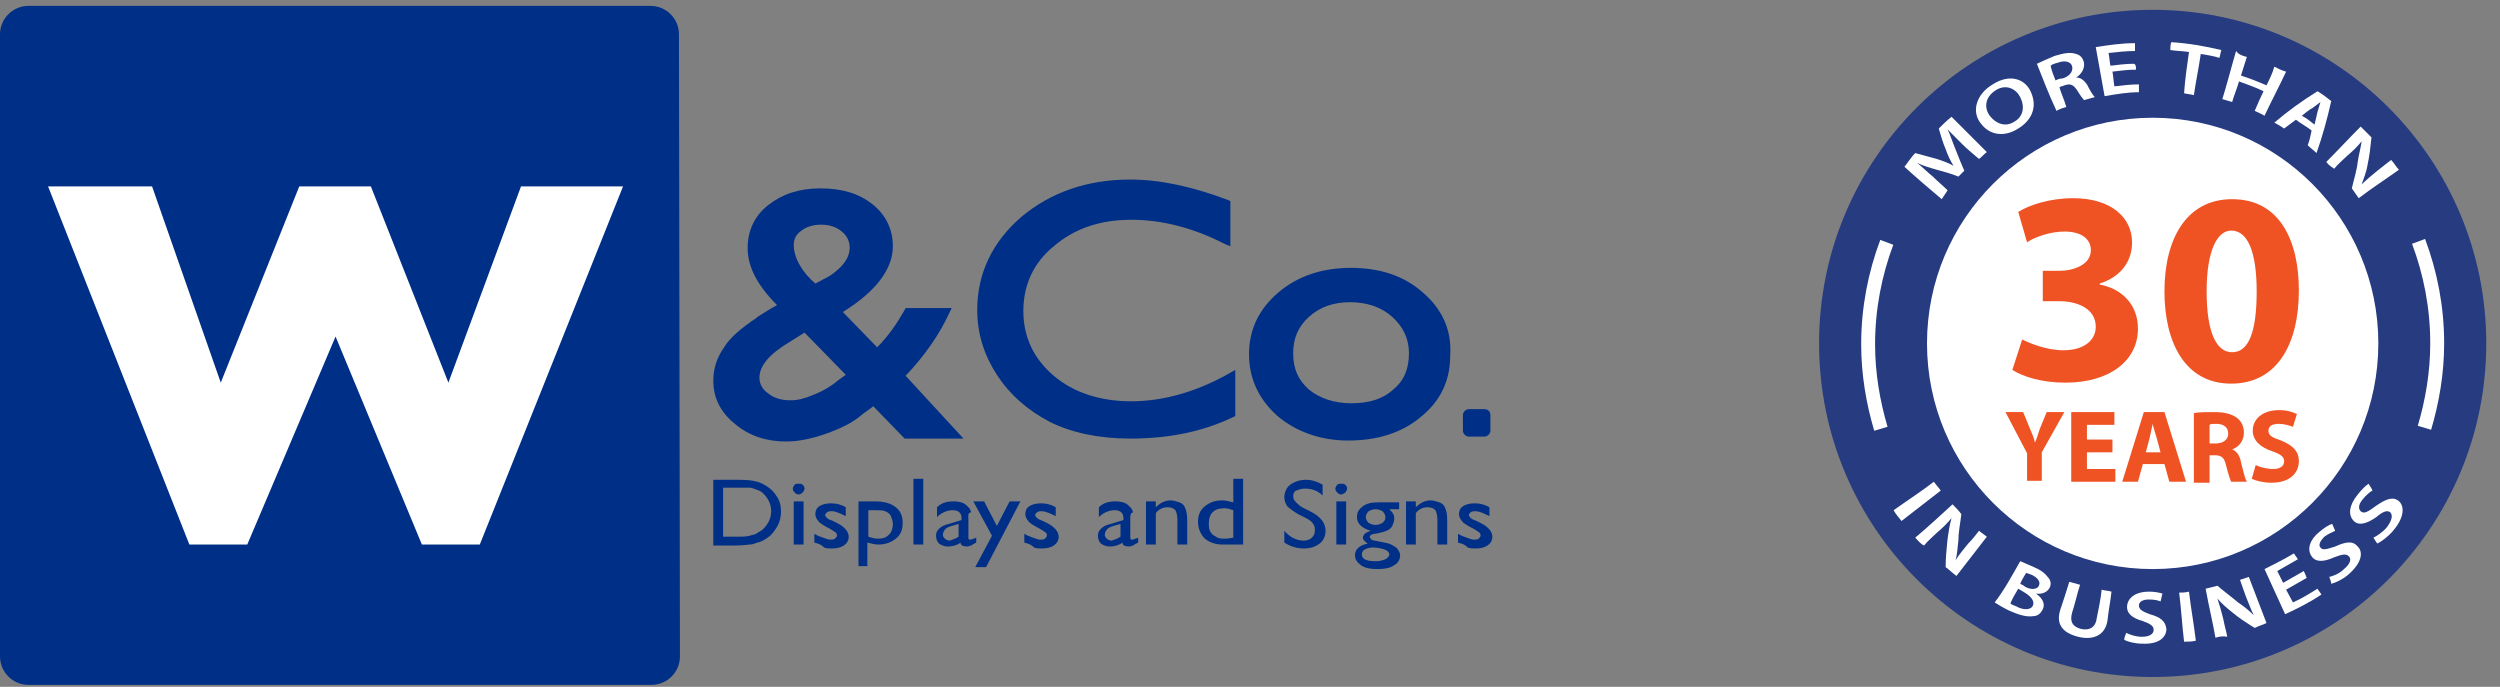 <?xml version="1.0" encoding="utf-8"?>
<!-- Generator: Adobe Illustrator 22.1.0, SVG Export Plug-In . SVG Version: 6.00 Build 0)  -->
<svg version="1.1" id="Layer_1" xmlns="http://www.w3.org/2000/svg" xmlns:xlink="http://www.w3.org/1999/xlink" x="0px" y="0px"
	 viewBox="0 0 254.8 70" style="enable-background:new 0 0 254.8 70;" xml:space="preserve">
<rect x="0" y="0" width="254.8" height="70" fill="#808080" stroke="none"/>
<style type="text/css">
	.st0{fill:#002F87;}
	.st1{fill:#FFFFFF;}
	.st2{fill:#263B80;}
	.st3{fill:#EF5323;}
	.st4{fill:none;stroke:#FFFFFF;stroke-width:0.642;stroke-miterlimit:10;}
	.st5{fill:none;stroke:#FFFFFF;stroke-width:1.417;stroke-miterlimit:10;}
</style>
<path class="st0" d="M69.3,66.9c0,1.6-1.3,2.9-2.9,2.9H2.9c-1.6,0-2.9-1.3-2.9-2.9V3.5c0-1.6,1.3-2.9,2.9-2.9h63.4
	c1.6,0,2.9,1.3,2.9,2.9L69.3,66.9L69.3,66.9z"/>
<g>
	<path class="st0" d="M72.7,55.6v-6.7h2.6c1,0,1.8,0.1,2.4,0.4c0.6,0.3,1.1,0.7,1.4,1.2c0.4,0.5,0.5,1.1,0.5,1.7
		c0,0.4-0.1,0.9-0.3,1.3c-0.2,0.4-0.5,0.8-0.8,1.1c-0.4,0.3-0.8,0.6-1.3,0.7c-0.3,0.1-0.5,0.2-0.8,0.2c-0.2,0-0.7,0.1-1.4,0.1H72.7z
		 M75.1,49.7h-1.4v5h1.4c0.5,0,1,0,1.3-0.1s0.6-0.1,0.8-0.3c0.2-0.1,0.4-0.2,0.6-0.4c0.5-0.5,0.8-1.1,0.8-1.8s-0.3-1.3-0.8-1.8
		c-0.2-0.2-0.4-0.3-0.7-0.4c-0.3-0.1-0.5-0.2-0.7-0.2C76,49.7,75.6,49.7,75.1,49.7z"/>
	<path class="st0" d="M81.4,49.3c0.2,0,0.3,0,0.4,0.1s0.2,0.2,0.2,0.4c0,0.1-0.1,0.3-0.2,0.4c-0.1,0.1-0.3,0.2-0.4,0.2
		c-0.2,0-0.3-0.1-0.4-0.2c-0.1-0.1-0.2-0.2-0.2-0.4c0-0.1,0.1-0.3,0.2-0.4C81.1,49.3,81.2,49.3,81.4,49.3z M80.9,51.1h1v4.4h-1V51.1
		z"/>
	<path class="st0" d="M83,55.3v-0.9c0.3,0.2,0.6,0.3,0.9,0.4c0.3,0.1,0.5,0.2,0.7,0.2s0.4,0,0.5-0.1s0.2-0.2,0.2-0.3s0-0.2-0.1-0.3
		s-0.3-0.2-0.6-0.4c-0.6-0.3-1.1-0.6-1.2-0.8c-0.2-0.2-0.3-0.5-0.3-0.7c0-0.3,0.1-0.6,0.4-0.8s0.7-0.3,1.2-0.3s1,0.1,1.5,0.4v0.9
		c-0.6-0.3-1.1-0.5-1.4-0.5c-0.2,0-0.3,0-0.5,0.1c-0.1,0.1-0.2,0.2-0.2,0.3s0.1,0.2,0.2,0.3s0.3,0.2,0.6,0.3l0.4,0.2
		c0.8,0.4,1.2,0.9,1.2,1.4c0,0.4-0.2,0.7-0.5,0.9s-0.7,0.3-1.2,0.3c-0.3,0-0.6,0-0.8-0.1C83.7,55.5,83.4,55.4,83,55.3z"/>
	<path class="st0" d="M87.5,57.8v-6.7h1.7c0.9,0,1.6,0.2,2.1,0.6c0.5,0.4,0.7,0.9,0.7,1.6c0,0.7-0.2,1.2-0.7,1.6
		c-0.5,0.4-1.1,0.6-1.8,0.6c-0.3,0-0.7-0.1-1.1-0.2v2.4h-0.9C87.5,57.7,87.5,57.8,87.5,57.8z M89.2,52h-0.7v2.7
		c0.3,0.1,0.6,0.2,1,0.2c0.5,0,0.8-0.1,1.1-0.4c0.3-0.3,0.4-0.7,0.4-1.1c0-0.3-0.1-0.5-0.2-0.8c-0.1-0.2-0.3-0.4-0.6-0.5
		C90,52,89.6,52,89.2,52z"/>
	<path class="st0" d="M93.1,48.8h1v6.7h-1V48.8z"/>
	<path class="st0" d="M98.7,52.9v1.9c0,0.2,0.1,0.2,0.2,0.2s0.3-0.1,0.6-0.2v0.5c-0.2,0.1-0.4,0.2-0.5,0.3c-0.1,0-0.3,0.1-0.4,0.1
		c-0.4,0-0.7-0.1-0.7-0.4c-0.4,0.3-0.9,0.4-1.3,0.4c-0.3,0-0.6-0.1-0.9-0.3c-0.2-0.2-0.3-0.5-0.3-0.8s0.1-0.5,0.3-0.7
		c0.2-0.2,0.5-0.4,1-0.5L98,53v-0.2c0-0.5-0.3-0.8-0.9-0.8c-0.5,0-1.1,0.2-1.6,0.7v-1c0.4-0.4,0.9-0.6,1.7-0.6c0.5,0,1,0.1,1.3,0.4
		c0.1,0.1,0.2,0.2,0.3,0.3c0.1,0.1,0.1,0.3,0.2,0.4C98.6,52.3,98.7,52.5,98.7,52.9z M97.7,54.7v-1.3L97,53.6
		c-0.3,0.1-0.6,0.2-0.7,0.4c-0.1,0.1-0.2,0.3-0.2,0.5s0.1,0.3,0.2,0.4c0.1,0.1,0.3,0.2,0.5,0.2C97.1,55,97.4,54.9,97.7,54.7z"/>
	<path class="st0" d="M102.9,51.1h1.1l-3.5,6.7h-1.1l1.7-3.2l-1.9-3.5h1.1l1.3,2.5L102.9,51.1z"/>
	<path class="st0" d="M104.4,55.3v-0.9c0.3,0.2,0.6,0.3,0.9,0.4c0.3,0.1,0.5,0.2,0.7,0.2s0.4,0,0.5-0.1s0.2-0.2,0.2-0.3
		s0-0.2-0.1-0.3s-0.3-0.2-0.6-0.4c-0.6-0.3-1.1-0.6-1.2-0.8c-0.2-0.2-0.3-0.5-0.3-0.7c0-0.3,0.1-0.6,0.4-0.8s0.7-0.3,1.2-0.3
		s1,0.1,1.5,0.4v0.9c-0.6-0.3-1.1-0.5-1.4-0.5c-0.2,0-0.3,0-0.5,0.1c-0.1,0.1-0.2,0.2-0.2,0.3s0.1,0.2,0.2,0.3s0.3,0.2,0.6,0.3
		l0.4,0.2c0.8,0.4,1.2,0.9,1.2,1.4c0,0.4-0.2,0.7-0.5,0.9s-0.7,0.3-1.2,0.3c-0.3,0-0.6,0-0.8-0.1C105.1,55.5,104.8,55.4,104.4,55.3z
		"/>
	<path class="st0" d="M115.2,52.9v1.9c0,0.2,0.1,0.2,0.2,0.2s0.3-0.1,0.6-0.2v0.5c-0.2,0.1-0.4,0.2-0.5,0.3c-0.1,0-0.3,0.1-0.4,0.1
		c-0.4,0-0.7-0.1-0.7-0.4c-0.4,0.3-0.9,0.4-1.3,0.4c-0.3,0-0.6-0.1-0.9-0.3c-0.2-0.2-0.3-0.5-0.3-0.8s0.1-0.5,0.3-0.7
		c0.2-0.2,0.5-0.4,1-0.5l1.3-0.4v-0.2c0-0.5-0.3-0.8-0.9-0.8c-0.5,0-1.1,0.2-1.6,0.7v-1c0.4-0.4,0.9-0.6,1.7-0.6
		c0.5,0,1,0.1,1.3,0.4c0.1,0.1,0.2,0.2,0.3,0.3c0.1,0.1,0.1,0.3,0.2,0.4C115.2,52.3,115.2,52.5,115.2,52.9z M114.2,54.7v-1.3
		l-0.7,0.2c-0.3,0.1-0.6,0.2-0.7,0.4c-0.1,0.1-0.2,0.3-0.2,0.5s0.1,0.3,0.2,0.4c0.1,0.1,0.3,0.2,0.5,0.2
		C113.6,55,113.9,54.9,114.2,54.7z"/>
	<path class="st0" d="M117.8,51.1v0.6c0.4-0.4,0.9-0.7,1.5-0.7c0.3,0,0.6,0.1,0.9,0.2c0.3,0.1,0.5,0.3,0.6,0.6
		c0.1,0.2,0.2,0.6,0.2,1.2v2.5h-1V53c0-0.5-0.1-0.8-0.2-1c-0.2-0.2-0.4-0.3-0.8-0.3c-0.5,0-0.9,0.2-1.2,0.6v3.2h-1v-4.4H117.8z"/>
	<path class="st0" d="M125.7,48.8h1v6.7h-2.1c-0.7,0-1.3-0.2-1.8-0.6c-0.4-0.4-0.7-1-0.7-1.7s0.2-1.2,0.7-1.6c0.5-0.4,1-0.6,1.8-0.6
		c0.3,0,0.7,0.1,1.1,0.2V48.8z M125.7,54.8V52c-0.3-0.1-0.6-0.2-0.9-0.2c-0.5,0-0.9,0.1-1.2,0.4c-0.3,0.3-0.4,0.7-0.4,1.2
		s0.1,0.8,0.4,1.1c0.2,0.1,0.3,0.2,0.5,0.3s0.5,0.1,0.9,0.1L125.7,54.8L125.7,54.8z"/>
	<path class="st0" d="M133.1,52.8l-0.8-0.4c-0.5-0.3-0.9-0.6-1.1-0.8c-0.2-0.3-0.3-0.6-0.3-0.9c0-0.5,0.2-1,0.6-1.3
		c0.4-0.3,1-0.5,1.6-0.5s1.2,0.2,1.7,0.5v1.1c-0.5-0.5-1.1-0.7-1.8-0.7c-0.4,0-0.6,0.1-0.9,0.2c-0.2,0.1-0.3,0.3-0.3,0.6
		c0,0.2,0.1,0.4,0.3,0.6c0.2,0.2,0.4,0.4,0.8,0.6l0.8,0.4c0.9,0.5,1.4,1.1,1.4,1.9c0,0.5-0.2,1-0.6,1.3c-0.4,0.3-0.9,0.5-1.6,0.5
		c-0.7,0-1.4-0.2-2-0.6v-1.2c0.6,0.7,1.3,1,2,1c0.3,0,0.6-0.1,0.8-0.3s0.3-0.4,0.3-0.6C134.1,53.5,133.7,53.1,133.1,52.8z"/>
	<path class="st0" d="M136.7,49.3c0.2,0,0.3,0,0.4,0.1c0.1,0.1,0.2,0.2,0.2,0.4c0,0.1-0.1,0.3-0.2,0.4c-0.1,0.1-0.3,0.2-0.4,0.2
		c-0.2,0-0.3-0.1-0.4-0.2c-0.1-0.1-0.2-0.2-0.2-0.4c0-0.1,0.1-0.3,0.2-0.4C136.4,49.3,136.5,49.3,136.7,49.3z M136.2,51.1h1v4.4h-1
		V51.1z"/>
	<path class="st0" d="M138.3,52.7c0-0.5,0.2-0.8,0.6-1.1c0.4-0.3,0.9-0.4,1.6-0.4h2.1v0.7h-1c0.2,0.2,0.3,0.3,0.4,0.5
		c0.1,0.1,0.1,0.3,0.1,0.5s-0.1,0.5-0.2,0.7c-0.1,0.2-0.3,0.4-0.6,0.5c-0.2,0.1-0.6,0.2-1.1,0.3c-0.4,0-0.6,0.2-0.6,0.3
		s0.1,0.2,0.2,0.3c0.1,0.1,0.4,0.1,0.8,0.2c0.6,0.1,1,0.2,1.2,0.3s0.3,0.2,0.5,0.3c0.2,0.2,0.4,0.5,0.4,0.8c0,0.4-0.2,0.8-0.6,1
		c-0.4,0.3-1,0.4-1.7,0.4s-1.3-0.1-1.7-0.4c-0.4-0.3-0.6-0.6-0.6-1c0-0.6,0.4-1,1.3-1.2c-0.3-0.2-0.5-0.4-0.5-0.6
		c0-0.1,0.1-0.3,0.2-0.4c0.1-0.1,0.3-0.2,0.6-0.3C138.7,53.8,138.3,53.3,138.3,52.7z M139.9,55.8c-0.3,0-0.6,0.1-0.8,0.2
		c-0.2,0.1-0.3,0.3-0.3,0.5c0,0.5,0.5,0.7,1.4,0.7c0.4,0,0.8-0.1,1-0.2c0.2-0.1,0.4-0.3,0.4-0.5s-0.2-0.4-0.5-0.5
		C140.8,55.9,140.4,55.8,139.9,55.8z M140.2,51.9c-0.3,0-0.5,0.1-0.7,0.2c-0.2,0.2-0.3,0.4-0.3,0.6c0,0.2,0.1,0.4,0.3,0.6
		c0.2,0.1,0.4,0.2,0.7,0.2s0.5-0.1,0.7-0.2c0.2-0.2,0.3-0.3,0.3-0.6c0-0.2-0.1-0.4-0.3-0.6C140.7,52,140.5,51.9,140.2,51.9z"/>
	<path class="st0" d="M144.3,51.1v0.6c0.4-0.4,0.9-0.7,1.5-0.7c0.3,0,0.6,0.1,0.9,0.2c0.3,0.1,0.5,0.3,0.6,0.6
		c0.1,0.2,0.2,0.6,0.2,1.2v2.5h-1V53c0-0.5-0.1-0.8-0.2-1c-0.2-0.2-0.4-0.3-0.8-0.3c-0.5,0-0.9,0.2-1.2,0.6v3.2h-1v-4.4H144.3z"/>
	<path class="st0" d="M148.6,55.3v-0.9c0.3,0.2,0.6,0.3,0.9,0.4c0.3,0.1,0.5,0.2,0.7,0.2s0.4,0,0.5-0.1s0.2-0.2,0.2-0.3
		s0-0.2-0.1-0.3s-0.3-0.2-0.6-0.4c-0.6-0.3-1.1-0.6-1.2-0.8c-0.2-0.2-0.3-0.5-0.3-0.7c0-0.3,0.1-0.6,0.4-0.8
		c0.3-0.2,0.7-0.3,1.2-0.3s1,0.1,1.5,0.4v0.9c-0.6-0.3-1.1-0.5-1.4-0.5c-0.2,0-0.3,0-0.5,0.1c-0.1,0.1-0.2,0.2-0.2,0.3
		s0.1,0.2,0.2,0.3c0.1,0.1,0.3,0.2,0.6,0.3l0.4,0.2c0.8,0.4,1.2,0.9,1.2,1.4c0,0.4-0.2,0.7-0.5,0.9s-0.7,0.3-1.2,0.3
		c-0.3,0-0.6,0-0.8-0.1C149.3,55.5,149,55.4,148.6,55.3z"/>
</g>
<g>
	<path class="st0" d="M92.3,38.3c2-2.1,3.5-4.3,4.5-6.5l0.2-0.4h-4.7l-0.1,0.2c-0.8,1.4-1.7,2.7-2.8,3.8l-3.5-3.6
		c3.4-2.1,5.1-4.4,5.1-6.7c0-1.7-0.7-3.2-2.1-4.3c-1.4-1.1-3.1-1.6-5.3-1.6c-2.2,0-3.9,0.6-5.3,1.7s-2.1,2.6-2.1,4.4
		c0,1.9,1,3.8,3,5.8c-0.6,0.3-1.2,0.7-2,1.2l-0.1,0.1c-1.5,1-2.7,2-3.3,3c-0.7,1-1.1,2.1-1.1,3.4c0,1.7,0.7,3.2,2.2,4.4
		c1.4,1.2,3.2,1.8,5.2,1.8c1.3,0,2.7-0.3,4.1-0.8s2.7-1.1,3.6-1.9l0,0c0.5-0.4,1-0.7,1.2-0.9l3.2,3.3h6L92.3,38.3z M80.6,40.8
		c-0.9,0-1.7-0.2-2.3-0.7c-0.6-0.4-0.9-1-0.9-1.6c0-1.2,1-2.4,3-3.6l1.6-1l4.2,4.3l-0.7,0.5c-0.7,0.6-1.5,1.1-2.5,1.5
		C82.1,40.6,81.3,40.8,80.6,40.8z M83.1,28.9c-0.7-0.6-1.2-1.2-1.6-1.9c-0.4-0.7-0.6-1.4-0.6-2s0.2-1.1,0.8-1.5
		c0.5-0.4,1.2-0.6,2-0.6s1.5,0.2,2.1,0.7c0.5,0.4,0.8,1,0.8,1.6c0,1.1-0.7,2-2,2.9L83.1,28.9z"/>
	<path class="st0" d="M125.2,38.1c-3.2,1.8-6.6,2.8-9.9,2.8c-3.2,0-5.9-0.9-7.9-2.6c-2-1.7-3.1-3.9-3.1-6.6c0-2.6,1-4.9,3.1-6.6
		c2.1-1.8,4.7-2.7,7.9-2.7c3.1,0,6.3,0.8,9.6,2.5l0.5,0.2v-4.6l-0.2-0.1c-3.7-1.4-7-2.1-10-2.1c-4.4,0-8.1,1.3-11.1,3.8
		c-3,2.6-4.5,5.8-4.5,9.5c0,2.4,0.7,4.6,2,6.6s3.1,3.6,5.4,4.8c2.2,1.1,5,1.7,8.2,1.7c3.9,0,7.4-0.7,10.5-2.2l0.2-0.1v-4.7
		L125.2,38.1z"/>
	<path class="st0" d="M145,29.8c-1.9-1.7-4.4-2.5-7.3-2.5c-2.9,0-5.4,0.8-7.4,2.5s-3,3.8-3,6.3s1,4.6,2.9,6.3
		c1.9,1.6,4.4,2.5,7.2,2.5c3,0,5.5-0.8,7.4-2.4c2-1.6,3-3.7,3-6.2C148,33.7,147,31.5,145,29.8z M142,39.7c-1.1,1-2.5,1.4-4.3,1.4
		c-1.7,0-3.2-0.5-4.3-1.4c-1.1-1-1.6-2.1-1.6-3.7c0-1.5,0.5-2.7,1.6-3.7s2.5-1.5,4.2-1.5s3.2,0.5,4.3,1.5s1.7,2.2,1.7,3.7
		C143.6,37.6,143.1,38.8,142,39.7z"/>
</g>
<path class="st0" d="M151.3,41.7h-1.6c-0.3,0-0.6,0.3-0.6,0.6v1.6c0,0.3,0.3,0.6,0.6,0.6h1.6c0.3,0,0.6-0.3,0.6-0.6v-1.6
	C151.9,41.9,151.6,41.7,151.3,41.7z"/>
<g>
	<polygon class="st1" points="63.5,19 48.9,55.5 43,55.5 34.2,34.3 25.2,55.5 19.3,55.5 4.9,19 15.5,19 22.5,39 30.5,19 37.8,19 
		45.7,39 53.1,19 	"/>
</g>
<circle class="st2" cx="219.4" cy="35" r="34"/>
<circle class="st1" cx="219.4" cy="35" r="23"/>
<path class="st3" d="M206.6,49.1v-2.9l-2.2-4.2h1.8l0.7,1.7c0.2,0.5,0.4,0.9,0.5,1.4h0c0.2-0.4,0.3-0.8,0.5-1.4l0.7-1.7h1.8
	l-2.3,4.1v2.9H206.6z"/>
<path class="st3" d="M215.3,46.1h-2.6v1.7h2.9v1.3h-4.5V42h4.4v1.3h-2.8v1.5h2.6V46.1z"/>
<path class="st3" d="M218.4,47.3l-0.5,1.8h-1.6l2.2-7.1h2.1l2.2,7.1h-1.7l-0.5-1.8H218.4z M220.2,46.1l-0.4-1.5
	c-0.1-0.4-0.3-0.9-0.4-1.4h0c-0.1,0.4-0.2,1-0.3,1.4l-0.4,1.5H220.2z"/>
<path class="st3" d="M223.6,42.1c0.5-0.1,1.3-0.1,2.1-0.1c1,0,1.8,0.2,2.3,0.6c0.4,0.3,0.7,0.8,0.7,1.5c0,0.9-0.6,1.5-1.2,1.7v0
	c0.5,0.2,0.8,0.7,0.9,1.3c0.2,0.8,0.4,1.7,0.6,2h-1.6c-0.1-0.2-0.3-0.8-0.5-1.6c-0.2-0.9-0.5-1.1-1.2-1.1h-0.5v2.8h-1.6V42.1z
	 M225.2,45.2h0.6c0.8,0,1.3-0.4,1.3-1c0-0.6-0.4-1-1.2-1c-0.4,0-0.6,0-0.7,0.1V45.2z"/>
<path class="st3" d="M229.9,47.4c0.4,0.2,1.1,0.4,1.8,0.4c0.7,0,1.1-0.3,1.1-0.8c0-0.4-0.3-0.7-1.2-1c-1.2-0.4-2-1.1-2-2.1
	c0-1.2,1-2.1,2.7-2.1c0.8,0,1.4,0.2,1.8,0.4l-0.4,1.3c-0.3-0.1-0.8-0.3-1.5-0.3c-0.7,0-1,0.3-1,0.7c0,0.5,0.4,0.7,1.3,1
	c1.2,0.5,1.8,1.1,1.8,2.1c0,1.2-0.9,2.2-2.8,2.2c-0.8,0-1.6-0.2-2-0.4L229.9,47.4z"/>
<g>
	<g>
		<path class="st1" d="M200,14.7c-0.5-0.5-1-1-1.5-1.5c0,0,0,0,0,0c0.3,0.6,0.5,1.3,0.8,2c0.3,0.8,0.6,1.5,0.9,2.2
			c-0.2,0.2-0.4,0.4-0.6,0.6c-0.7-0.3-1.5-0.5-2.2-0.7c-0.7-0.2-1.4-0.4-2-0.7c0,0,0,0,0,0c0.5,0.4,1.1,1,1.6,1.4
			c0.5,0.5,1,0.9,1.5,1.4c-0.2,0.3-0.4,0.6-0.6,0.9c-1.3-1.1-2.6-2.2-3.8-3.3c0.4-0.5,0.7-1,1.1-1.4c0.7,0.2,1.5,0.4,2.2,0.6
			c0.6,0.2,1.2,0.4,1.7,0.7c0,0,0,0,0,0c-0.3-0.5-0.6-1.1-0.8-1.7c-0.3-0.7-0.5-1.4-0.7-2.1c0.4-0.4,0.8-0.8,1.3-1.2
			c1.2,1.2,2.4,2.4,3.6,3.6c-0.3,0.2-0.5,0.5-0.8,0.7C201,15.6,200.5,15.2,200,14.7z"/>
		<path class="st1" d="M207,9.4c0.7,1.6,0,2.9-1.3,3.7c-1.4,0.9-2.9,0.7-3.8-0.5c-1-1.2-0.5-3,1.2-4C204.8,7.5,206.4,8,207,9.4z
			 M202.8,11.8c0.6,0.8,1.6,1.2,2.5,0.6c0.9-0.5,1.1-1.5,0.6-2.5c-0.4-0.8-1.4-1.4-2.5-0.7C202.3,9.9,202.2,11,202.8,11.8z"/>
		<path class="st1" d="M207.6,6.5c0.4-0.2,1.1-0.5,1.8-0.8c1-0.3,1.6-0.4,2.2-0.2c0.4,0.1,0.7,0.4,0.8,0.9c0.1,0.6-0.3,1.2-0.8,1.5
			c0,0,0,0,0,0c0.5,0,0.8,0.3,1.1,0.7c0.3,0.6,0.6,1.1,0.8,1.3c-0.4,0.1-0.7,0.2-1.1,0.3c-0.1-0.1-0.4-0.5-0.7-1
			c-0.4-0.6-0.7-0.7-1.3-0.5c-0.2,0.1-0.4,0.1-0.5,0.2c0.2,0.7,0.5,1.3,0.7,2c-0.3,0.1-0.7,0.2-1,0.4C208.8,9.6,208.2,8,207.6,6.5z
			 M209.5,8.2c0.2-0.1,0.4-0.2,0.7-0.2c0.7-0.2,1.1-0.7,1-1.2c-0.1-0.5-0.7-0.7-1.5-0.4c-0.4,0.1-0.6,0.2-0.7,0.3
			C209.1,7.2,209.3,7.7,209.5,8.2z"/>
		<path class="st1" d="M217.7,7.1c-0.8,0-1.6,0.1-2.4,0.2c0.1,0.5,0.1,1,0.2,1.5c0.8-0.1,1.7-0.2,2.5-0.2c0,0.3,0,0.5,0,0.8
			c-1.2,0-2.3,0.2-3.5,0.4c-0.3-1.7-0.6-3.3-0.9-5c1.3-0.2,2.6-0.4,4-0.4c0,0.3,0,0.5,0,0.8c-0.9,0-1.8,0.1-2.7,0.2
			c0.1,0.4,0.1,0.9,0.2,1.3c0.8-0.1,1.6-0.2,2.4-0.2C217.7,6.6,217.7,6.8,217.7,7.1z"/>
		<path class="st1" d="M223.1,5.3c-0.6-0.1-1.3-0.1-1.9-0.2c0-0.3,0-0.5,0.1-0.8c1.7,0.1,3.4,0.4,5.1,0.8c-0.1,0.3-0.1,0.5-0.2,0.8
			c-0.6-0.2-1.3-0.3-1.9-0.4c-0.2,1.4-0.5,2.8-0.7,4.2c-0.3-0.1-0.7-0.1-1-0.2C222.7,8.1,222.9,6.7,223.1,5.3z"/>
		<path class="st1" d="M229,5.8c-0.2,0.6-0.4,1.3-0.6,1.9c0.9,0.3,1.7,0.6,2.6,1c0.3-0.6,0.6-1.2,0.8-1.9c0.4,0.2,0.8,0.4,1.2,0.5
			c-0.7,1.5-1.5,3-2.2,4.5c-0.3-0.2-0.6-0.3-1-0.5c0.3-0.7,0.6-1.4,0.9-2c-0.8-0.4-1.7-0.7-2.5-1c-0.2,0.7-0.5,1.4-0.7,2.1
			c-0.3-0.1-0.7-0.2-1-0.3c0.5-1.6,0.9-3.2,1.4-4.9C228.2,5.6,228.6,5.7,229,5.8z"/>
		<path class="st1" d="M234,12.2c-0.4,0.3-0.8,0.6-1.2,0.9c-0.3-0.2-0.6-0.4-1-0.6c1.4-1.2,2.8-2.2,4.4-3.2c0.5,0.3,0.9,0.6,1.4,1
			c-0.4,1.8-0.9,3.6-1.5,5.3c-0.3-0.3-0.6-0.5-0.9-0.8c0.2-0.5,0.3-1,0.4-1.5C235.1,12.9,234.5,12.6,234,12.2z M235.9,12.7
			c0.1-0.4,0.2-0.9,0.3-1.3c0.1-0.3,0.2-0.7,0.3-1c0,0,0,0,0,0c-0.3,0.2-0.5,0.4-0.8,0.6c-0.4,0.2-0.7,0.5-1.1,0.8
			C235,12,235.4,12.3,235.9,12.7z"/>
		<path class="st1" d="M237.1,16.5c1.2-1.2,2.3-2.4,3.5-3.6c0.4,0.4,0.7,0.7,1.1,1.1c-0.1,1-0.2,1.9-0.4,2.8c-0.1,0.7-0.4,1.4-0.6,2
			c0,0,0,0,0,0c0.5-0.5,1-0.9,1.6-1.4c0.5-0.4,0.9-0.7,1.4-1.1c0.3,0.3,0.5,0.7,0.8,1c-1.4,1-2.8,1.9-4.1,2.9
			c-0.2-0.3-0.5-0.7-0.7-1c0.2-0.9,0.5-1.8,0.6-2.7c0.1-0.7,0.3-1.4,0.4-2.1c0,0,0,0,0,0c-0.4,0.5-0.9,1-1.5,1.5
			c-0.4,0.4-0.9,0.8-1.3,1.3C237.6,17,237.3,16.8,237.1,16.5z"/>
	</g>
</g>
<g>
	<g>
		<path class="st1" d="M197.8,50c-1.3,1-2.7,2.1-4,3.1c-0.3-0.4-0.6-0.7-0.8-1.1c1.4-1,2.8-1.9,4.1-2.9
			C197.3,49.4,197.6,49.7,197.8,50z"/>
		<path class="st1" d="M195.2,54.8c1.3-1.1,2.5-2.2,3.8-3.4c0.3,0.3,0.6,0.6,0.9,1c-0.1,0.9-0.3,1.8-0.3,2.7c-0.1,0.7-0.1,1.4-0.3,2
			c0,0,0,0,0,0c0.4-0.6,0.8-1.1,1.3-1.7c0.4-0.4,0.8-0.9,1.1-1.3c0.3,0.2,0.5,0.4,0.8,0.6c-1,1.3-2.1,2.7-3.1,4
			c-0.4-0.3-0.7-0.6-1.1-0.9c0-1,0.1-1.9,0.2-2.9c0.1-0.7,0.2-1.4,0.4-2.1c0,0,0,0,0,0c-0.4,0.5-0.9,1-1.5,1.5
			c-0.4,0.4-0.9,0.8-1.3,1.3C195.7,55.4,195.5,55.1,195.2,54.8z"/>
		<path class="st1" d="M205.9,57.2c0.3,0.1,0.9,0.4,1.4,0.6c0.7,0.3,1.1,0.6,1.4,1c0.3,0.3,0.4,0.7,0.2,1.1
			c-0.2,0.4-0.7,0.7-1.4,0.6c0,0,0,0,0,0c0.6,0.4,1,1,0.7,1.6c-0.2,0.4-0.5,0.7-1,0.7c-0.6,0.1-1.4-0.1-2.5-0.6
			c-0.6-0.3-1.1-0.6-1.4-0.8C204.3,60.1,205.1,58.6,205.9,57.2z M205.9,59.5c0.2,0.1,0.4,0.2,0.5,0.3c0.7,0.4,1.3,0.2,1.4-0.1
			c0.2-0.4-0.1-0.8-0.7-1.1c-0.3-0.1-0.5-0.2-0.6-0.2C206.4,58.6,206.1,59,205.9,59.5z M204.9,61.5c0.1,0.1,0.3,0.2,0.6,0.3
			c0.7,0.4,1.5,0.4,1.7-0.1c0.2-0.5-0.3-1-1-1.4c-0.2-0.1-0.3-0.2-0.5-0.3C205.4,60.5,205.1,61,204.9,61.5z"/>
		<path class="st1" d="M212,59.6c-0.3,0.9-0.5,1.9-0.8,2.8c-0.3,1,0.1,1.5,0.9,1.7c0.9,0.2,1.5-0.2,1.6-1.1c0.2-1,0.4-1.9,0.5-2.9
			c0.3,0.1,0.7,0.1,1,0.2c-0.1,1-0.3,1.9-0.4,2.9c-0.2,1.5-1.4,2.1-3,1.7c-1.6-0.4-2.3-1.3-1.8-2.8c0.3-0.9,0.6-1.8,0.9-2.8
			C211.3,59.4,211.6,59.5,212,59.6z"/>
		<path class="st1" d="M216.7,64.5c0.4,0.2,1,0.4,1.6,0.4c0.8,0,1.2-0.3,1.2-0.7c0-0.4-0.3-0.6-1.1-0.9c-1.1-0.3-1.7-0.8-1.6-1.6
			c0.1-0.8,0.9-1.4,2.2-1.4c0.6,0,1.1,0.1,1.4,0.2c-0.1,0.3-0.1,0.5-0.2,0.8c-0.2-0.1-0.6-0.2-1.2-0.2c-0.7,0-1,0.3-1,0.6
			c0,0.4,0.3,0.6,1.1,0.9c1.1,0.3,1.6,0.7,1.7,1.5c0,0.8-0.7,1.6-2.5,1.5c-0.7,0-1.5-0.2-1.8-0.4C216.5,65,216.6,64.8,216.7,64.5z"
			/>
		<path class="st1" d="M223.1,60.3c0.2,1.7,0.5,3.3,0.7,5c-0.4,0.1-0.8,0.1-1.2,0.1c-0.2-1.7-0.3-3.4-0.5-5
			C222.4,60.4,222.7,60.4,223.1,60.3z"/>
		<path class="st1" d="M225.8,65c-0.3-1.7-0.7-3.3-1-5c0.4-0.1,0.8-0.2,1.2-0.3c0.7,0.6,1.4,1.1,2.1,1.7c0.6,0.4,1.1,0.8,1.6,1.3
			c0,0,0,0,0,0c-0.3-0.6-0.5-1.2-0.8-1.9c-0.2-0.6-0.4-1.1-0.6-1.7c0.3-0.1,0.6-0.2,0.9-0.3c0.6,1.6,1.2,3.1,1.8,4.7
			c-0.4,0.2-0.8,0.3-1.2,0.5c-0.8-0.5-1.6-1-2.3-1.6c-0.5-0.4-1.1-0.9-1.5-1.4c0,0,0,0,0,0c0.2,0.6,0.4,1.3,0.6,2.1
			c0.1,0.6,0.3,1.2,0.4,1.8C226.5,64.8,226.1,64.9,225.8,65z"/>
		<path class="st1" d="M235.1,58.9c-0.7,0.4-1.4,0.8-2.1,1.2c0.2,0.4,0.5,0.9,0.7,1.3c0.9-0.4,1.7-0.9,2.5-1.4
			c0.1,0.2,0.3,0.4,0.4,0.6c-1.2,0.8-2.4,1.4-3.7,2c-0.7-1.5-1.4-3.1-2.1-4.6c1-0.5,2-1,3-1.6c0.1,0.2,0.3,0.4,0.4,0.6
			c-0.7,0.4-1.4,0.8-2.1,1.2c0.2,0.4,0.4,0.8,0.6,1.2c0.7-0.4,1.4-0.8,2.1-1.2C234.9,58.4,235,58.6,235.1,58.9z"/>
		<path class="st1" d="M237.4,58.8c0.4-0.1,1-0.3,1.5-0.8c0.6-0.5,0.8-1,0.5-1.3c-0.3-0.3-0.7-0.2-1.5,0.1c-1.1,0.5-1.9,0.5-2.3-0.1
			c-0.5-0.7-0.2-1.7,0.8-2.5c0.5-0.4,0.9-0.7,1.3-0.8c0.1,0.2,0.2,0.5,0.3,0.7c-0.2,0.1-0.7,0.3-1.1,0.6c-0.5,0.5-0.6,0.9-0.4,1.1
			c0.2,0.3,0.6,0.2,1.5-0.1c1.1-0.5,1.8-0.6,2.3,0c0.6,0.6,0.4,1.7-1,2.9c-0.6,0.5-1.3,0.8-1.7,0.9
			C237.6,59.3,237.5,59.1,237.4,58.8z"/>
		<path class="st1" d="M241.9,54.8c0.4-0.2,1-0.6,1.4-1.1c0.5-0.7,0.6-1.2,0.3-1.5c-0.3-0.2-0.7-0.1-1.4,0.5c-1,0.7-1.8,0.9-2.3,0.4
			c-0.6-0.6-0.5-1.6,0.4-2.7c0.4-0.5,0.8-0.9,1.1-1.1c0.1,0.2,0.3,0.4,0.4,0.7c-0.2,0.1-0.6,0.4-1,0.9c-0.5,0.6-0.4,1-0.2,1.2
			c0.3,0.3,0.7,0.1,1.5-0.5c1-0.7,1.7-1,2.3-0.6c0.7,0.5,0.7,1.7-0.5,3.1c-0.5,0.6-1.2,1.1-1.6,1.3
			C242.2,55.3,242.1,55.1,241.9,54.8z"/>
	</g>
</g>
<path class="st4" d="M193,49.3"/>
<path class="st4" d="M193.9,20.3"/>
<path class="st5" d="M191.7,43.7c-0.8-2.7-1.3-5.6-1.3-8.6c0-3.7,0.7-7.2,1.9-10.4"/>
<path class="st5" d="M246.5,24.6c1.2,3.2,1.9,6.7,1.9,10.4c0,3-0.5,5.9-1.3,8.6"/>
<g>
	<path class="st3" d="M206.1,34.6c0.8,0.4,2.5,1.1,4.2,1.1c2.2,0,3.3-1.1,3.3-2.4c0-1.8-1.8-2.6-3.7-2.6h-1.7v-3.1h1.7
		c1.4,0,3.2-0.6,3.2-2.1c0-1.1-0.9-1.9-2.7-1.9c-1.5,0-3.1,0.6-3.8,1.1l-0.9-3.1c1.1-0.7,3.2-1.4,5.6-1.4c3.9,0,6,2,6,4.5
		c0,1.9-1.1,3.5-3.3,4.2v0.1c2.2,0.4,3.9,2,3.9,4.5c0,3.2-2.8,5.5-7.4,5.5c-2.4,0-4.3-0.6-5.4-1.3L206.1,34.6z"/>
	<path class="st3" d="M234.3,29.6c0,5.6-2.3,9.5-6.9,9.5c-4.7,0-6.8-4.2-6.8-9.4c0-5.3,2.2-9.4,6.9-9.4
		C232.4,20.3,234.3,24.6,234.3,29.6z M224.9,29.7c0,4.2,1,6.2,2.6,6.2c1.7,0,2.5-2.1,2.5-6.2c0-4-0.9-6.2-2.6-6.2
		C226,23.5,224.9,25.5,224.9,29.7z"/>
</g>
</svg>
